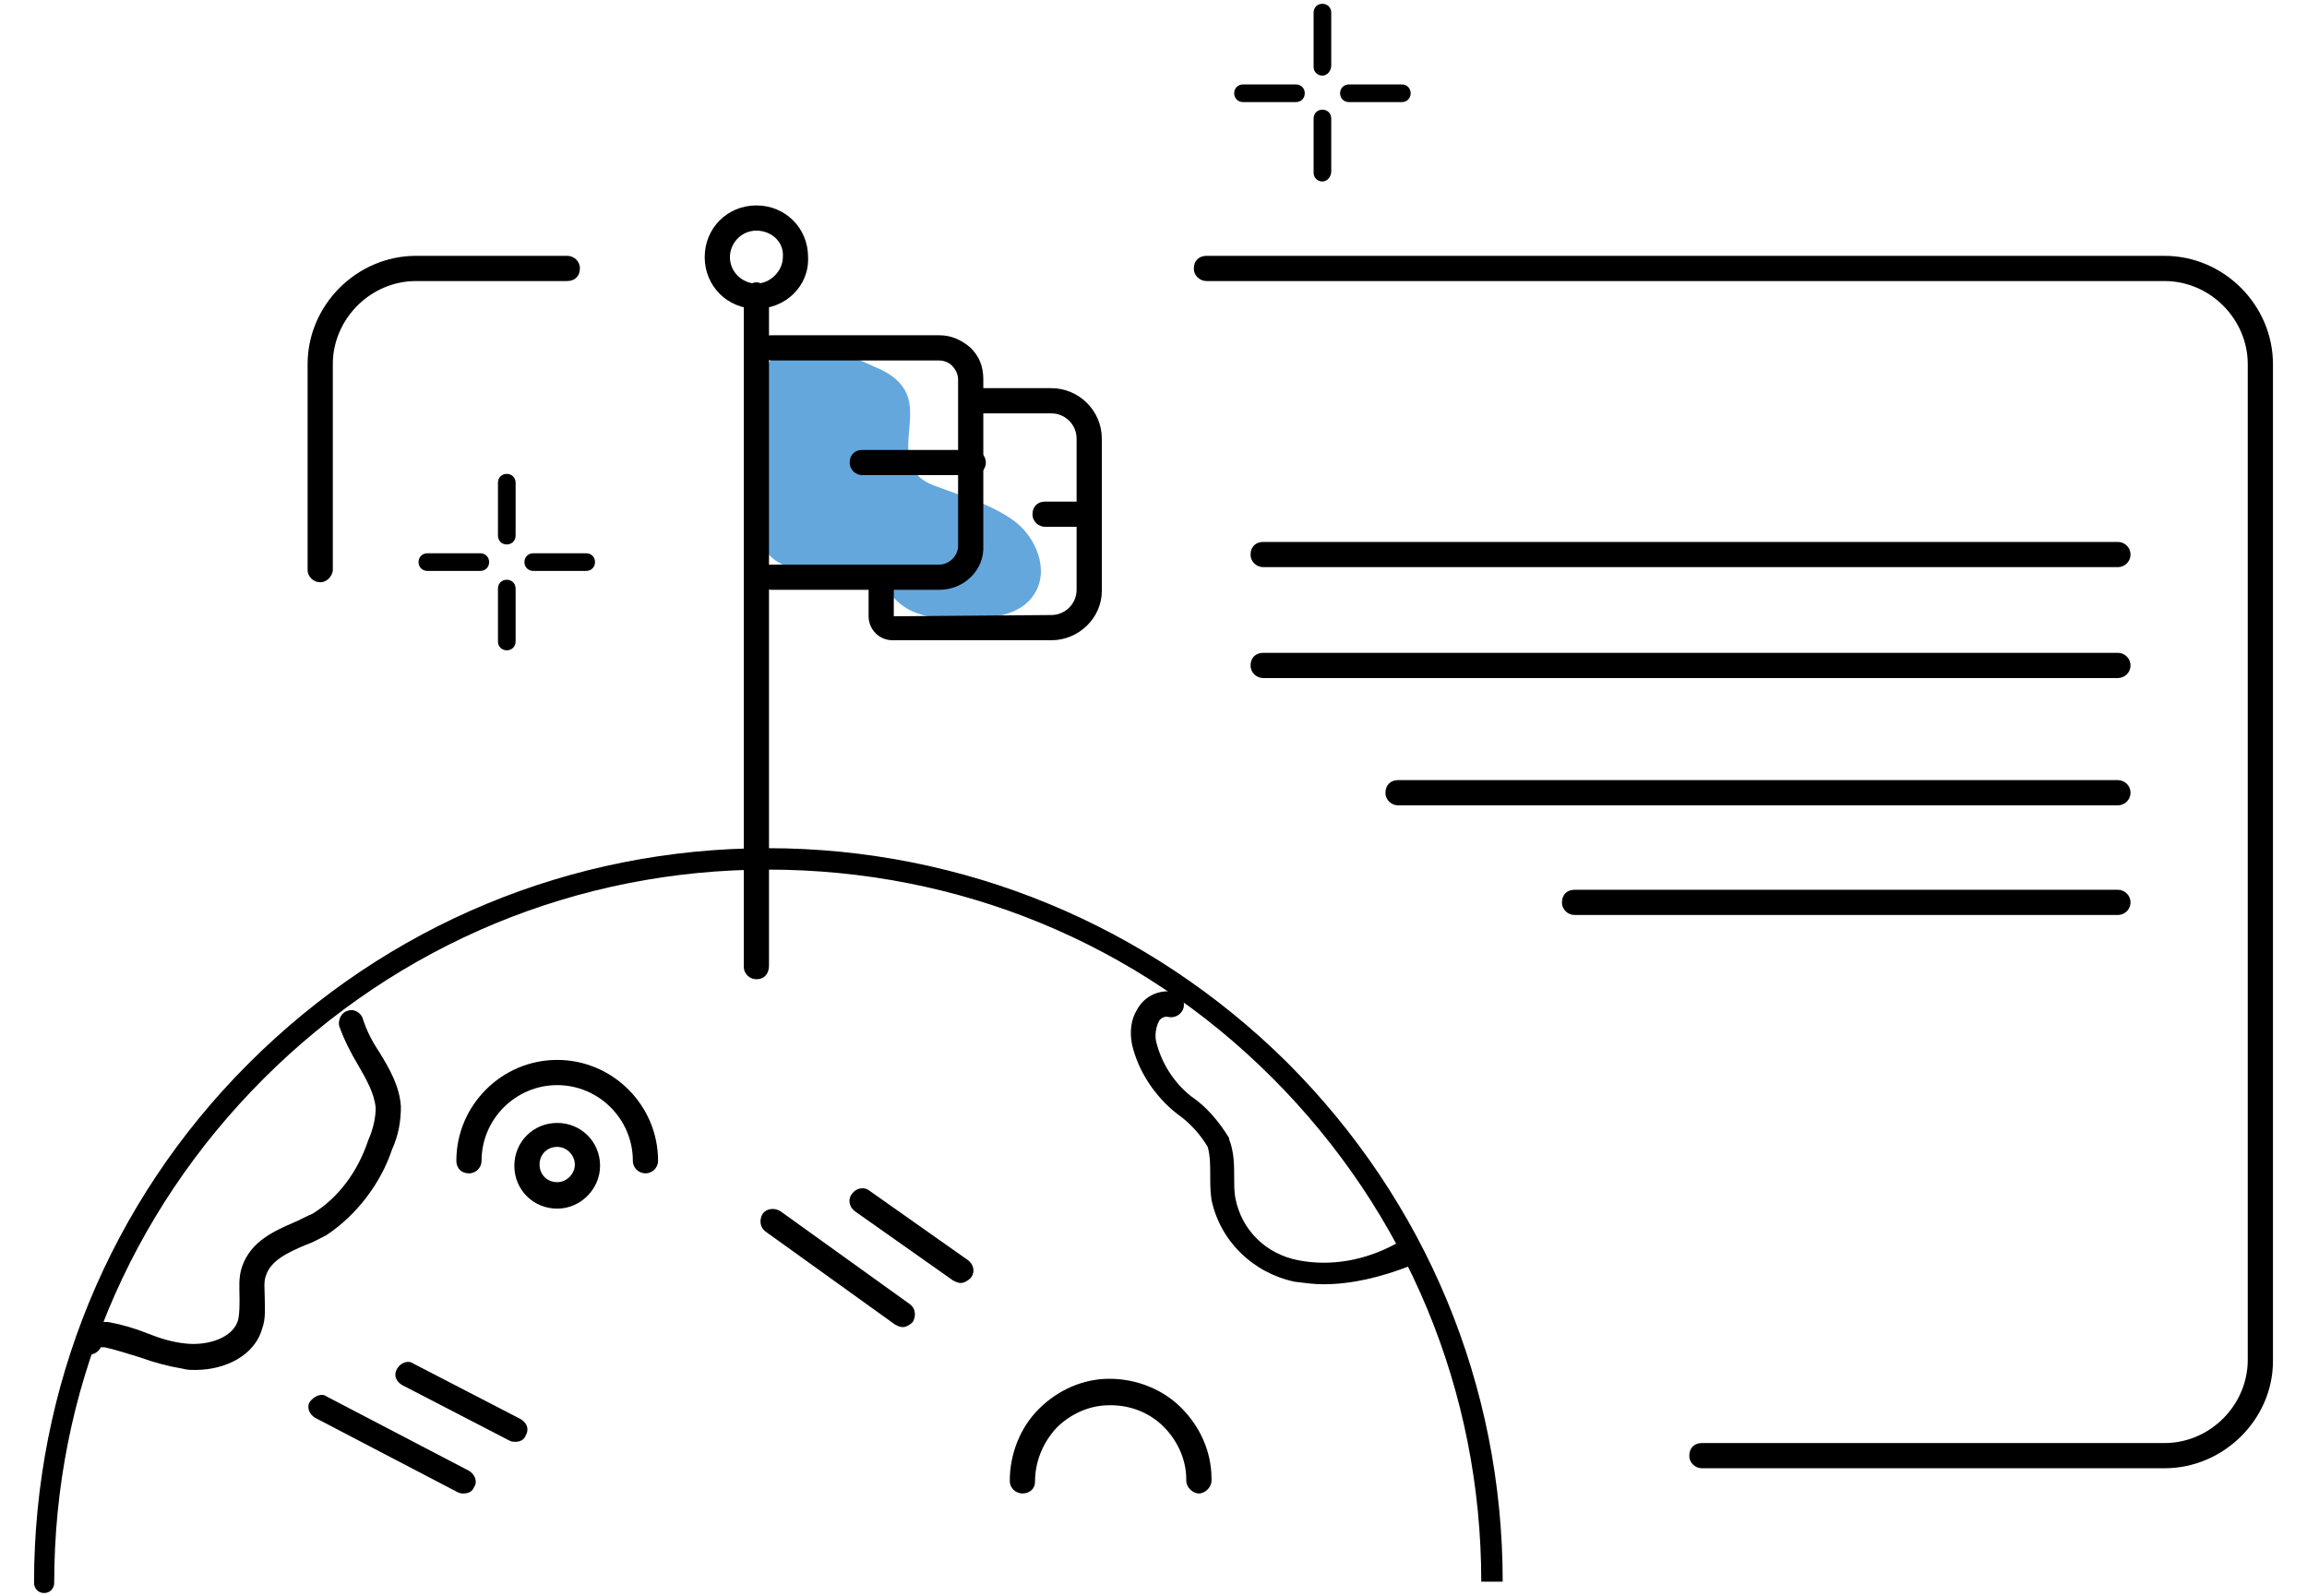 <?xml version="1.0" encoding="utf-8"?>
<!-- Generator: Adobe Illustrator 27.1.1, SVG Export Plug-In . SVG Version: 6.00 Build 0)  -->
<svg version="1.1" id="Layer_1" xmlns="http://www.w3.org/2000/svg" xmlns:xlink="http://www.w3.org/1999/xlink" x="0px" y="0px"
	 viewBox="0 0 183 126.6" style="enable-background:new 0 0 183 126.6;" xml:space="preserve">
<style type="text/css">
	.st0{fill:#64A7DD;}
	.st1{clip-path:url(#SVGID_00000075857697024935067680000008796389056005906602_);}
</style>
<path class="st0" d="M69.6,29.2c0.9,0.4,1.7,0.9,2.2,1.8c1.1,2-0.6,4.8,0.9,6.6c0.4,0.5,1,0.8,1.6,1c2.1,0.8,4.3,1.4,6.1,2.7
	s2.9,4,1.6,5.9c-1.1,1.7-3.5,1.9-5.6,1.9c-1.8,0-3.7-0.1-5-1.2c-0.5-0.4-0.9-1-1.5-1.4C68,45,65.3,45.6,63,45.1
	c-1-0.2-2-0.8-2.4-1.7c-0.2-0.5-0.2-1-0.2-1.5c0-3.3-1.1-9.9,0.4-12.8C62.3,26.1,67,28,69.6,29.2z"/>
<g>
	<defs>
		<rect id="SVGID_1_" x="2.7" y="0.3" width="177.6" height="126.1"/>
	</defs>
	<clipPath id="SVGID_00000087372479881734254210000002082300191203370671_">
		<use xlink:href="#SVGID_1_"  style="overflow:visible;"/>
	</clipPath>
	<g id="Group_21340" style="clip-path:url(#SVGID_00000087372479881734254210000002082300191203370671_);">
		<g id="Path_28431">
			<path d="M171.7,116.5h-36.7c-0.5,0-1-0.4-1-1s0.4-1,1-1h36.7c3.6,0,6.6-3,6.6-6.6V28.9c0-3.6-3-6.6-6.6-6.6h-76c-0.5,0-1-0.4-1-1
				s0.4-1,1-1h76c4.7,0,8.6,3.9,8.6,8.6v79.1C180.3,112.6,176.4,116.5,171.7,116.5z"/>
		</g>
		<g id="Path_28432">
			<path d="M25.4,46.2c-0.5,0-1-0.4-1-1V28.9c0-4.7,3.9-8.6,8.6-8.6h12c0.5,0,1,0.4,1,1s-0.4,1-1,1H33c-3.6,0-6.6,3-6.6,6.6v16.4
				C26.3,45.8,25.9,46.2,25.4,46.2z"/>
		</g>
		<g id="Path_28433">
			<path d="M60,24.5c-2.3,0-4.1-1.8-4.1-4.1c0-2.3,1.8-4.1,4.1-4.1c2.3,0,4.1,1.8,4.1,4.1v0C64.2,22.7,62.3,24.5,60,24.5z M60,18.3
				c-1.2,0-2.1,1-2.1,2.1c0,1.2,1,2.1,2.1,2.1s2.1-1,2.1-2.1C62.2,19.2,61.2,18.3,60,18.3z"/>
		</g>
		<g id="Path_28434">
			<path d="M60,77.7c-0.5,0-1-0.4-1-1c0-5.4,0-52.7,0-53.3c0-0.5,0.5-1,1-1c0.5,0,1,0.5,1,1c0,0.8,0,35.1,0,53.2
				C61,77.3,60.6,77.7,60,77.7L60,77.7z"/>
		</g>
		<g id="Path_28435">
			<path d="M74.5,46.8H61.2c-0.5,0-1-0.4-1-1s0.4-1,1-1h13.3c0.8,0,1.5-0.7,1.5-1.5V30.1c0-0.4-0.2-0.8-0.5-1.1
				c-0.3-0.3-0.7-0.4-1.1-0.4c0,0,0,0,0,0H61.2c-0.5,0-1-0.4-1-1s0.4-1,1-1h13.3c1,0,1.8,0.4,2.5,1c0.7,0.7,1,1.5,1,2.5v13.2
				C78.1,45.2,76.5,46.8,74.5,46.8z"/>
		</g>
		<g id="Path_28436">
			<path d="M83.4,50.8H70.8c-1.1,0-1.9-0.9-1.9-1.9v-2.8c0-0.5,0.4-1,1-1s1,0.4,1,1v2.8l12.5-0.1c1.1,0,2-0.9,2-2V34.8
				c0-1.1-0.9-2-2-2h-6c-0.5,0-1-0.4-1-1s0.4-1,1-1h6c2.2,0,4,1.8,4,4v12.1C87.4,49,85.6,50.8,83.4,50.8z"/>
		</g>
		<g id="Line_540">
			<path d="M77.2,37.7h-8.8c-0.5,0-1-0.4-1-1s0.4-1,1-1h8.8c0.5,0,1,0.4,1,1S77.7,37.7,77.2,37.7z"/>
		</g>
		<g id="Line_541">
			<path d="M85.3,41.8h-2.4c-0.5,0-1-0.4-1-1s0.4-1,1-1h2.4c0.5,0,1,0.4,1,1S85.8,41.8,85.3,41.8z"/>
		</g>
		<g id="Line_542">
			<path d="M168,45h-67.8c-0.5,0-1-0.4-1-1s0.4-1,1-1H168c0.5,0,1,0.4,1,1S168.5,45,168,45z"/>
		</g>
		<g id="Line_543">
			<path d="M168,53.8h-67.8c-0.5,0-1-0.4-1-1s0.4-1,1-1H168c0.5,0,1,0.4,1,1S168.5,53.8,168,53.8z"/>
		</g>
		<g id="Line_544">
			<path d="M168,63.9h-57.1c-0.5,0-1-0.4-1-1s0.4-1,1-1H168c0.5,0,1,0.4,1,1S168.5,63.9,168,63.9z"/>
		</g>
		<g id="Line_545">
			<path d="M168,72.6h-43.1c-0.5,0-1-0.4-1-1s0.4-1,1-1H168c0.5,0,1,0.4,1,1S168.5,72.6,168,72.6z"/>
		</g>
		<g id="Line_546">
			<path d="M36.8,118.5c-0.2,0-0.3,0-0.5-0.1l-11.3-5.9c-0.5-0.3-0.7-0.9-0.4-1.3s0.9-0.7,1.3-0.4l11.3,5.9c0.5,0.3,0.7,0.9,0.4,1.3
				C37.5,118.3,37.2,118.5,36.8,118.5z"/>
		</g>
		<g id="Line_547">
			<path d="M40.9,114.4c-0.2,0-0.3,0-0.5-0.1l-8.5-4.4c-0.5-0.3-0.7-0.8-0.4-1.3c0.3-0.5,0.9-0.7,1.3-0.4l8.5,4.4
				c0.5,0.3,0.7,0.8,0.4,1.3C41.6,114.2,41.3,114.4,40.9,114.4z"/>
		</g>
		<g id="Line_548">
			<path d="M71.6,105.3c-0.2,0-0.4-0.1-0.6-0.2l-10.3-7.4c-0.4-0.3-0.5-0.9-0.2-1.4c0.3-0.4,0.9-0.5,1.4-0.2l10.3,7.4
				c0.4,0.3,0.5,0.9,0.2,1.4C72.2,105.1,71.9,105.3,71.6,105.3z"/>
		</g>
		<g id="Line_549">
			<path d="M76.2,101.8c-0.2,0-0.4-0.1-0.6-0.2l-7.8-5.5c-0.4-0.3-0.6-0.9-0.2-1.4c0.3-0.4,0.9-0.6,1.4-0.2l7.8,5.5
				c0.4,0.3,0.6,0.9,0.2,1.4C76.8,101.6,76.5,101.8,76.2,101.8z"/>
		</g>
		<g id="Path_28437">
			<path d="M81.1,118.5c-0.5,0-1-0.4-1-1c0-2.1,0.8-4.2,2.3-5.7c1.5-1.5,3.5-2.4,5.6-2.4c2.1,0,4.2,0.8,5.7,2.3
				c1.5,1.5,2.4,3.5,2.4,5.6v0.2c0,0.5-0.5,1-1,1c-0.5,0-1-0.5-1-1v-0.1c0-1.6-0.7-3.1-1.8-4.2c-1.1-1.1-2.6-1.7-4.2-1.7
				c0,0,0,0-0.1,0c-1.6,0-3.1,0.7-4.2,1.8c-1.1,1.2-1.7,2.7-1.7,4.3C82.1,118.1,81.7,118.5,81.1,118.5
				C81.2,118.5,81.1,118.5,81.1,118.5z"/>
		</g>
		<g id="Path_28438">
			<path d="M51.2,93.1c-0.5,0-1-0.4-1-1c0-3.3-2.7-6-6-6s-6,2.7-6,6c0,0.5-0.4,1-1,1s-1-0.4-1-1c0-4.4,3.6-8,8-8s8,3.6,8,8
				C52.2,92.7,51.7,93.1,51.2,93.1z"/>
		</g>
		<g id="Path_28439">
			<path d="M44.2,95.9c-1.9,0-3.4-1.5-3.4-3.4c0-1.9,1.5-3.4,3.4-3.4s3.4,1.5,3.4,3.4C47.6,94.3,46.1,95.9,44.2,95.9z M44.2,91
				c-0.8,0-1.4,0.6-1.4,1.4s0.6,1.4,1.4,1.4s1.4-0.7,1.4-1.4S45,91,44.2,91z"/>
		</g>
		<g id="Path_28440">
			<path d="M15.5,108.7c-0.3,0-0.7,0-1-0.1c-1.2-0.2-2.3-0.5-3.4-0.9c-1-0.3-1.9-0.6-2.8-0.8c-0.1,0-0.2,0-0.3,0
				c-0.2,0.4-0.6,0.6-1,0.6c-0.5,0-1-0.5-0.9-1.1c0-0.4,0.2-0.8,0.6-1.1c0.7-0.5,1.7-0.4,1.9-0.4c1.1,0.2,2.1,0.5,3.1,0.9
				c1,0.4,2,0.7,3,0.8c1.7,0.2,3.8-0.4,4.2-1.9c0.1-0.5,0.1-1.1,0.1-1.7c0-0.8-0.1-1.6,0.2-2.5c0.7-2,2.5-2.8,4.1-3.5
				c0.5-0.2,1-0.5,1.5-0.7c2.1-1.3,3.6-3.4,4.4-5.8c0.4-0.9,0.6-1.8,0.6-2.6c-0.1-1.1-0.7-2.2-1.4-3.4c-0.6-1-1.1-2-1.5-3.1
				c-0.1-0.5,0.2-1.1,0.7-1.2c0.5-0.2,1.1,0.2,1.2,0.7c0.3,0.9,0.7,1.7,1.3,2.6c0.8,1.3,1.6,2.7,1.7,4.3c0,1.2-0.2,2.3-0.7,3.4
				c-0.9,2.7-2.8,5.2-5.2,6.8c-0.6,0.3-1.1,0.6-1.7,0.8c-1.4,0.6-2.7,1.2-3.1,2.4c-0.2,0.5-0.1,1.1-0.1,1.8c0,0.7,0.1,1.6-0.2,2.4
				C20.2,107.6,17.8,108.7,15.5,108.7z M8.1,106.6L8.1,106.6L8.1,106.6z"/>
		</g>
		<g id="Path_28441">
			<path d="M105,101.9c-0.8,0-1.5-0.1-2.3-0.2c-3.3-0.7-5.9-3.2-6.6-6.5C96,94.5,96,93.9,96,93.3c0-0.8,0-1.6-0.2-2.3
				c-0.6-1-1.4-1.9-2.4-2.6c-1.8-1.4-3.1-3.4-3.6-5.5c-0.2-1-0.1-2,0.4-2.8c0.6-1.1,1.8-1.6,2.9-1.4c0.5,0.1,0.9,0.6,0.8,1.2
				c-0.1,0.5-0.6,0.9-1.2,0.8c-0.3-0.1-0.7,0.1-0.8,0.4c-0.2,0.4-0.3,1-0.2,1.5c0.4,1.7,1.4,3.3,2.8,4.4c1.2,0.8,2.2,2,3,3.3l0,0.1
				c0.4,1,0.4,2.1,0.4,3.1c0,0.5,0,1.1,0.1,1.6c0.5,2.5,2.4,4.4,5,4.9c2.6,0.5,5.3,0,7.7-1.3c0.5-0.3,1.1-0.1,1.4,0.4
				c0.3,0.5,0.1,1.1-0.4,1.4C109.6,101.3,107.3,101.9,105,101.9z"/>
		</g>
		<g id="Path_28442">
			<path d="M3.5,126.4c-0.5,0-0.8-0.4-0.8-0.8c0-15.5,6-30.2,17-41.2c11-11,25.6-17.1,41.2-17.1c0,0,0,0,0,0
				c15.5,0,30.2,6.1,41.2,17c11,11,17.1,25.6,17.1,41.2l-1.7,0c0-15.1-5.9-29.3-16.6-40C90.2,74.8,76,69,60.9,69c0,0,0,0,0,0
				c-15.1,0-29.3,5.9-40,16.6c-10.7,10.7-16.6,24.9-16.6,40C4.3,126,4,126.4,3.5,126.4z"/>
		</g>
		<g id="Line_550">
			<path d="M40.2,43.2c-0.4,0-0.7-0.3-0.7-0.7v-4.2c0-0.4,0.3-0.7,0.7-0.7s0.7,0.3,0.7,0.7v4.2C40.9,42.9,40.6,43.2,40.2,43.2z"/>
		</g>
		<g id="Line_551">
			<path d="M40.2,51.6c-0.4,0-0.7-0.3-0.7-0.7v-4.2c0-0.4,0.3-0.7,0.7-0.7s0.7,0.3,0.7,0.7v4.2C40.9,51.3,40.6,51.6,40.2,51.6z"/>
		</g>
		<g id="Line_552">
			<path d="M38.1,45.3h-4.2c-0.4,0-0.7-0.3-0.7-0.7s0.3-0.7,0.7-0.7h4.2c0.4,0,0.7,0.3,0.7,0.7S38.5,45.3,38.1,45.3z"/>
		</g>
		<g id="Line_553">
			<path d="M46.5,45.3h-4.2c-0.4,0-0.7-0.3-0.7-0.7s0.3-0.7,0.7-0.7h4.2c0.4,0,0.7,0.3,0.7,0.7S46.9,45.3,46.5,45.3z"/>
		</g>
		<g id="Line_554">
			<path d="M104.9,6c-0.4,0-0.7-0.3-0.7-0.7V1c0-0.4,0.3-0.7,0.7-0.7s0.7,0.3,0.7,0.7v4.2C105.6,5.6,105.3,6,104.9,6z"/>
		</g>
		<g id="Line_555">
			<path d="M104.9,14.4c-0.4,0-0.7-0.3-0.7-0.7V9.4c0-0.4,0.3-0.7,0.7-0.7s0.7,0.3,0.7,0.7v4.2C105.6,14,105.3,14.4,104.9,14.4z"/>
		</g>
		<g id="Line_556">
			<path d="M102.8,8.1h-4.2c-0.4,0-0.7-0.3-0.7-0.7s0.3-0.7,0.7-0.7h4.2c0.4,0,0.7,0.3,0.7,0.7S103.2,8.1,102.8,8.1z"/>
		</g>
		<g id="Line_557">
			<path d="M111.2,8.1H107c-0.4,0-0.7-0.3-0.7-0.7s0.3-0.7,0.7-0.7h4.2c0.4,0,0.7,0.3,0.7,0.7S111.6,8.1,111.2,8.1z"/>
		</g>
	</g>
</g>
</svg>
